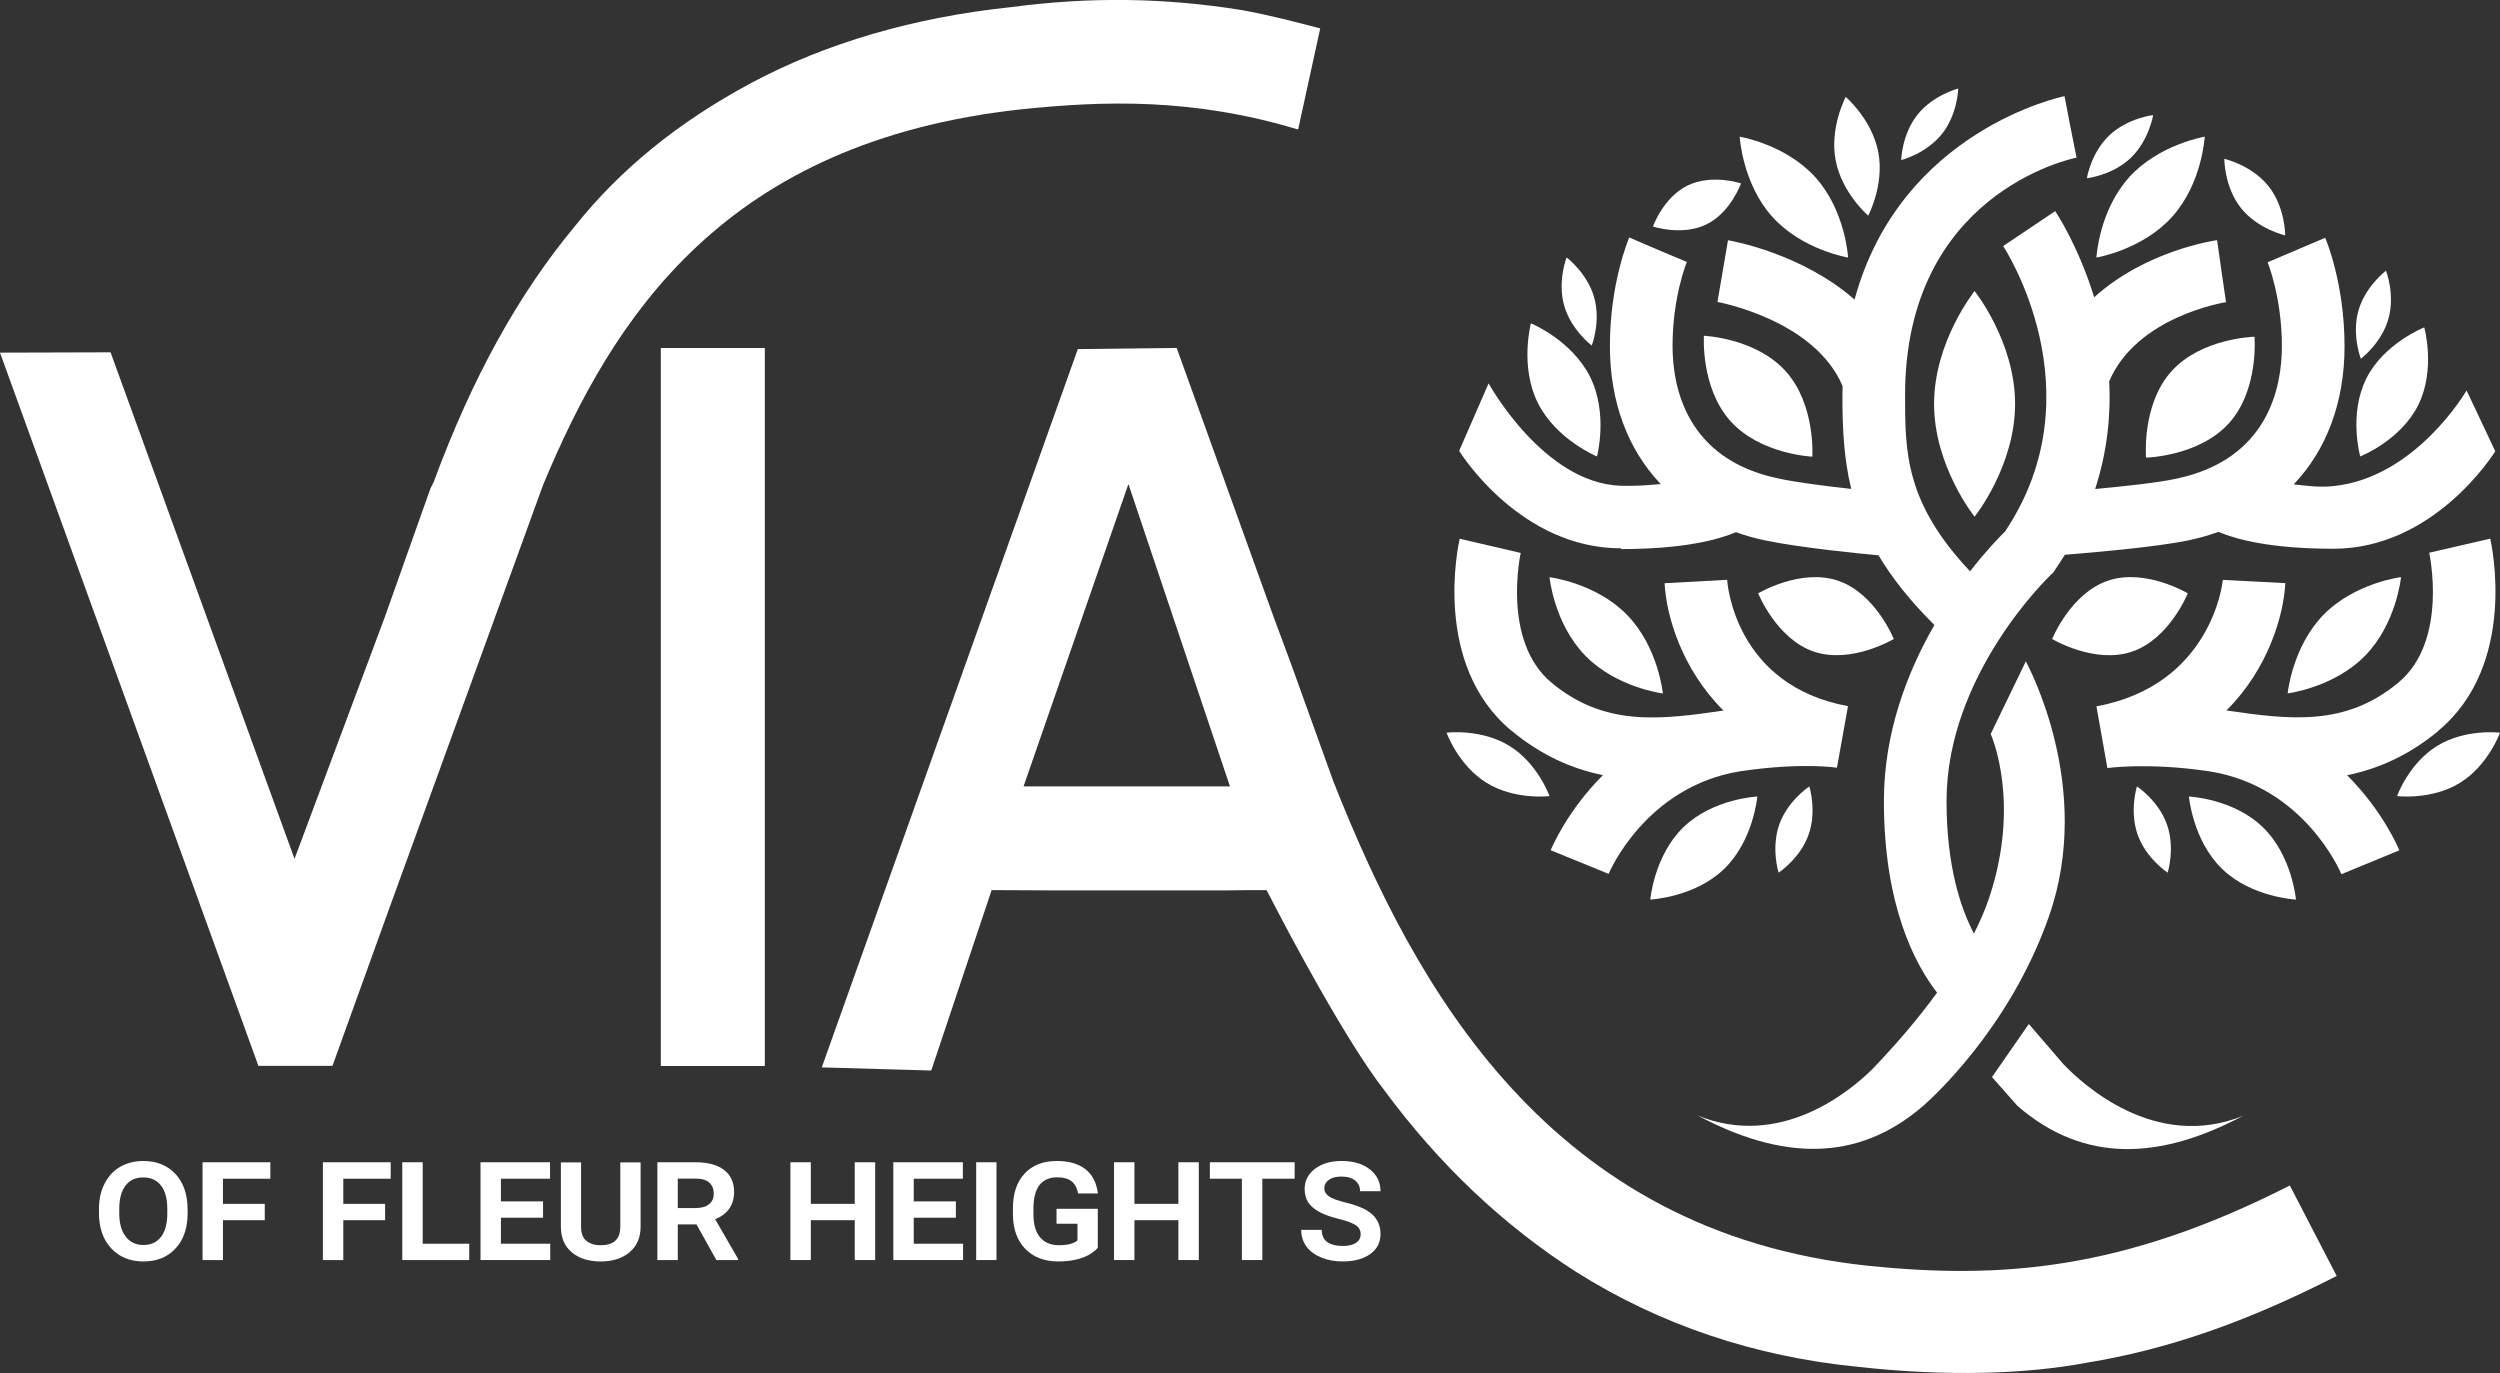 <?xml version="1.0" encoding="UTF-8"?><svg id="Layer_2" xmlns="http://www.w3.org/2000/svg" viewBox="0 0 232.67 127.79"><rect x="0" y="0" width="232.67" height="127.79" fill="#333333" stroke="none"/><defs><style>.cls-1{fill:#fff;}</style></defs><g id="Layer_1-2"><path class="cls-1" d="M17.46,112.93c0,1.38-.38,2.46-1.13,3.27s-1.75,1.2-2.98,1.2-2.23-.4-2.99-1.21-1.15-1.91-1.15-3.3v-.36c0-.9.17-1.69.52-2.37s.83-1.21,1.46-1.57,1.34-.54,2.15-.54c1.25,0,2.25.41,3,1.22s1.12,1.92,1.12,3.31v.35ZM15.57,112.51c0-.95-.2-1.68-.59-2.18s-.94-.75-1.65-.75-1.25.25-1.64.75-.59,1.23-.59,2.18v.41c0,.93.2,1.65.6,2.17s.95.78,1.65.78,1.25-.25,1.64-.76.58-1.24.58-2.18v-.41Z"/><path class="cls-1" d="M24.64,113.56h-3.89v3.71h-1.9v-9.1h6.31v1.53h-4.41v2.34h3.89v1.52Z"/><path class="cls-1" d="M35.84,113.56h-3.89v3.71h-1.9v-9.1h6.31v1.53h-4.41v2.34h3.89v1.52Z"/><path class="cls-1" d="M39.33,115.75h4.34v1.52h-6.23v-9.1h1.9v7.59Z"/><path class="cls-1" d="M50.54,113.33h-3.92v2.42h4.59v1.52h-6.49v-9.1h6.47v1.53h-4.57v2.11h3.92v1.52Z"/><path class="cls-1" d="M59.62,108.17v5.99c0,.99-.33,1.78-1,2.36s-1.57.88-2.71.88-2.04-.29-2.71-.86-1-1.37-1-2.37v-5.99h1.88v6c0,.6.16,1.03.49,1.3s.77.41,1.34.41c1.19,0,1.8-.55,1.82-1.66v-6.05h1.9Z"/><path class="cls-1" d="M64.82,113.95h-1.74v3.32h-1.9v-9.1h3.56c1.14,0,2.02.24,2.64.71s.94,1.16.94,2.04c0,1.22-.59,2.07-1.76,2.55l2.14,3.71v.09h-2.03l-1.85-3.32ZM63.08,112.43h1.66c.56,0,.98-.12,1.27-.37s.42-.57.42-.98-.14-.76-.41-1.01-.7-.38-1.28-.38h-1.66v2.73Z"/><path class="cls-1" d="M81.45,117.27h-1.9v-3.71h-4.09v3.71h-1.9v-9.1h1.9v3.87h4.09v-3.87h1.9v9.1Z"/><path class="cls-1" d="M88.96,113.33h-3.92v2.42h4.59v1.52h-6.49v-9.1h6.47v1.53h-4.57v2.11h3.92v1.52Z"/><path class="cls-1" d="M92.74,117.27h-1.89v-9.1h1.89v9.1Z"/><path class="cls-1" d="M102.18,116.12l-.18.19c-.78.72-1.95,1.09-3.51,1.09-1.29,0-2.32-.39-3.08-1.18s-1.14-1.87-1.14-3.25v-.51c0-1.38.36-2.46,1.09-3.24s1.72-1.17,2.99-1.17c1.12,0,2,.25,2.66.76s1.04,1.26,1.17,2.26h-1.85c-.09-.52-.3-.9-.61-1.14s-.75-.36-1.32-.36c-1.48,0-2.22.98-2.22,2.93v.5c0,.95.21,1.67.62,2.16s1.01.73,1.78.73,1.34-.15,1.7-.44v-1.56h-1.95v-1.39h3.84v3.63Z"/><path class="cls-1" d="M111.57,117.27h-1.9v-3.71h-4.09v3.71h-1.9v-9.1h1.9v3.87h4.09v-3.87h1.9v9.1Z"/><path class="cls-1" d="M120.5,109.7h-3.02v7.57h-1.9v-7.57h-2.98v-1.53h7.89v1.53Z"/><path class="cls-1" d="M126.64,114.88c0-.34-.14-.62-.41-.82s-.8-.41-1.6-.61-1.42-.42-1.88-.68-.8-.55-1.01-.89-.32-.75-.32-1.23c0-.76.32-1.38.96-1.87s1.47-.73,2.48-.73c1.09,0,1.97.26,2.63.78s.99,1.2.99,2.03h-1.9c0-.42-.16-.75-.47-1s-.73-.36-1.26-.36c-.5,0-.89.1-1.17.3s-.43.47-.43.8c0,.3.15.55.44.75s.81.39,1.56.57c1.15.28,1.98.65,2.48,1.12s.75,1.07.75,1.8c0,.8-.32,1.42-.97,1.88s-1.5.68-2.56.68c-.72,0-1.38-.12-1.97-.36s-1.06-.58-1.39-1.03-.49-.96-.49-1.55h1.91c0,1,.67,1.5,2,1.5.5,0,.9-.1,1.19-.29s.43-.46.43-.79Z"/><path class="cls-1" d="M95.18,10.16c7.49-.77,15.77-1.07,25.55,1.87h.09s2.05-9.39,2.05-9.39c-2.54-.66-4.74-1.23-7.28-1.7-7.27-1.16-14.1-1.25-21.47-.28-9.09.96-17.24,3.34-24.26,7.09-6.76,3.64-12.1,7.98-16.33,13.27-5.29,6.36-9.59,14.15-13.16,23.82l-.04.08-.27.54-4.25,11.98-8.4,22.49L10.29,32.79l-10.29.03,24.05,66.38h6.89l5.05-14,14.55-40.06c6.51-15.64,16.89-32,44.63-34.98"/><path class="cls-1" d="M173.84,117.8c-29.58-3.12-42.13-25.76-49.77-45.14l-3.99-11.08-1.55-4.17-9.02-25.03-9.2.11-23.83,66.85,10.19.29,5.62-16.79c3.34,0,2.99.03,6.28.03h14.06c3.04,0,1.67-.03,5.25-.03,2.34,4.57,7.49,14.17,10.92,18.58,5.1,6.93,11.12,12.63,17.93,16.98,7.77,4.89,16.55,7.85,26.11,8.8,8.34.93,15.67.7,21.39-.38,7.48-1.22,14.86-3.78,23.24-8.07l-4.36-8.42c-15.6,7.95-26.98,8.73-39.28,7.47M95.26,73.19l9.76-28.14,9.45,28.14h-19.21Z"/><rect class="cls-1" x="61.5" y="32.39" width="9.68" height="66.82"/><path class="cls-1" d="M140.68,68.01c2.8,2.32,5.66,3.55,8.5,4.13-3.32,3.32-4.76,6.74-4.86,6.99l5.39,2.2c.03-.08,3.43-8.17,12.32-9.56,5.69-.84,8.92-.32,8.93-.32l1.03-5.73c-10.5-1.93-11.22-11.36-11.25-11.76l-5.82.32c.16,3.05,1.6,7.98,5.48,11.85-5.93.87-11.08,1.5-16-2.59-4.66-3.87-2.89-12.01-2.87-12.08l-5.68-1.32c-.11.48-2.61,11.71,4.83,17.88"/><path class="cls-1" d="M226.93,68.01c7.43-6.18,4.94-17.41,4.83-17.88l-5.68,1.31c.02.08,1.79,8.23-2.87,12.09-4.92,4.09-10.07,3.46-16,2.59,3.88-3.87,5.32-8.81,5.48-11.85l-5.82-.3c-.02.4-1.14,9.81-11.76,11.77l1.02,5.74s3.77-.54,9.46.3c8.79,1.38,12.18,9.24,12.32,9.58l5.39-2.22c-.1-.25-1.54-3.67-4.86-6.99,2.84-.58,5.7-1.81,8.5-4.13"/><path class="cls-1" d="M150.87,51.1c5.89,0,9.09-.89,10.69-1.57.88.31,1.79.58,2.76.77,3.25.69,9.27,1.27,10.51,1.38,1.23,2.07,2.91,4.21,5.2,6.49-2.49,4.32-4.7,9.96-4.7,16.38,0,9.73,2.88,15.17,4.95,17.83-1.73,2.38-3.59,4.53-5.18,6.23h0s0,0,0,0c-.28.3-.54.58-.8.85-2.19,2.17-8.61,7.47-16.28,4.37,7.66,4.07,14.76,4.48,20.99-.93.49-.44,7.95-6.97,11.68-17.61,4.23-12.05-1.99-23.4-2.15-23.74l-3.27,6.76c.11.26,2.78,6.38-.11,15.15-.38,1.14-.87,2.29-1.45,3.42-1.23-2.34-2.55-6.25-2.55-12.34,0-11.79,9.59-20.93,9.68-21.02l.24-.22.18-.27c.32-.47.62-.94.91-1.4,2.24-.18,8.56-.71,11.54-1.35.97-.2,1.88-.47,2.76-.78,1.59.68,4.8,1.57,10.69,1.57,9.32,0,14.83-8.7,15.07-9.07l-2.67-5.66c-.04.06-4.72,8.12-12.4,8.9-1.43.15-2.66-.06-3.69-.16,3.05-3.21,4.73-7.62,4.73-12.85,0-5.84-1.72-9.93-1.8-10.1l-5.36,2.28s1.33,3.24,1.33,7.81c0,3.84-1.28,10.55-9.86,12.34-1.72.37-4.92.71-7.52.95,1.14-3.51,1.47-6.91,1.31-10.03,2.59-6.06,10.78-7.34,10.87-7.36l-.42-2.88-.41-2.89c-.36.05-6.68,1-11.44,5.32-1.43-4.66-3.43-7.73-3.63-8.02l-4.84,3.25c.09.13,8.88,13.54.18,26.56-.53.52-1.78,1.8-3.26,3.71-6.03-6.4-6.05-11.07-6.05-16.39,0-18.67,15.31-21.98,15.96-22.11l-.57-2.86-.55-2.86c-.18.03-15.26,3.16-19.54,18.93-4.91-4.3-11.4-5.46-11.78-5.52l-.98,5.74c.09.02,9.05,1.66,11.65,7.84,0,.28-.02.55-.02.83,0,3.02.12,5.87.82,8.73-2.21-.24-5.02-.59-6.78-.97-8.57-1.79-9.85-8.5-9.85-12.34,0-4.58,1.32-7.78,1.33-7.81l-2.68-1.13-2.68-1.15c-.07.17-1.8,4.26-1.8,10.1,0,5.23,1.68,9.64,4.73,12.85-1.04.09-2.25.2-3.69.16-7.2-.22-12.29-9.47-12.33-9.53l-2.74,6.28c.23.37,5.75,9.07,15.07,9.07"/><path class="cls-1" d="M192.08,99.09l-3.26-3.79-3.43,4.94,2.37,2.68c6.23,5.41,13.33,5,20.99.93-8.2,3.31-14.96-2.98-16.67-4.77"/><path class="cls-1" d="M183.77,48.09s3.77-4.7,3.77-10.5-3.77-10.5-3.77-10.5c0,0-3.77,4.7-3.77,10.5s3.77,10.5,3.77,10.5"/><path class="cls-1" d="M161.05,39.19c2.79,3.11,7.62,3.31,7.62,3.31,0,0,.32-4.83-2.47-7.94-2.79-3.11-7.62-3.31-7.62-3.31,0,0-.32,4.83,2.47,7.94"/><path class="cls-1" d="M172,23.97s-.24-4.33-3.02-7.44c-2.79-3.11-7.07-3.81-7.07-3.81,0,0,.24,4.33,3.02,7.44,2.79,3.11,7.07,3.81,7.07,3.81"/><path class="cls-1" d="M173.87,20.07s1.52-2.85.94-5.9c-.58-3.05-3.03-5.15-3.03-5.15,0,0-1.52,2.85-.94,5.9s3.03,5.15,3.03,5.15"/><path class="cls-1" d="M212.68,21.91s.01-2.62-1.55-4.58c-1.57-1.97-4.12-2.55-4.12-2.55,0,0-.01,2.61,1.55,4.58,1.57,1.97,4.12,2.55,4.12,2.55"/><path class="cls-1" d="M158.82,20.88c2.26-1.11,3.21-3.81,3.21-3.81,0,0-2.72-.91-4.98.2-2.26,1.11-3.21,3.81-3.21,3.81,0,0,2.72.91,4.98-.2"/><path class="cls-1" d="M138.36,72.86c2.64,1.63,5.85,1.23,5.85,1.23,0,0-1.08-3.04-3.73-4.67-2.64-1.63-5.85-1.23-5.85-1.23,0,0,1.08,3.04,3.73,4.67"/><path class="cls-1" d="M226.82,69.42c-2.65,1.63-3.73,4.67-3.73,4.67,0,0,3.2.4,5.85-1.23,2.64-1.63,3.73-4.67,3.73-4.67,0,0-3.2-.4-5.85,1.23"/><path class="cls-1" d="M180.73,12.47c1.47-1.84,1.52-4.23,1.52-4.23,0,0-2.32.59-3.79,2.43-1.47,1.84-1.52,4.23-1.52,4.23,0,0,2.32-.59,3.79-2.43"/><path class="cls-1" d="M222.28,29.69c.65-2.26-.22-4.5-.22-4.5,0,0-1.91,1.44-2.56,3.7-.65,2.26.22,4.5.22,4.5,0,0,1.92-1.44,2.56-3.7"/><path class="cls-1" d="M148.14,32.16s.87-2.23.22-4.5-2.56-3.7-2.56-3.7c0,0-.87,2.23-.22,4.5.65,2.26,2.56,3.7,2.56,3.7"/><path class="cls-1" d="M200.39,10.71s-2.38.27-4.08,1.89c-1.71,1.62-2.09,3.99-2.09,3.99,0,0,2.38-.27,4.08-1.89,1.7-1.62,2.09-3.99,2.09-3.99"/><path class="cls-1" d="M148.63,42.48s1.06-3.98-.64-7.4c-1.7-3.42-5.51-4.99-5.51-4.99,0,0-1.06,3.98.64,7.4,1.7,3.42,5.5,4.99,5.5,4.99"/><path class="cls-1" d="M168.32,77.69c.79-2.22.07-4.5.07-4.5,0,0-2,1.31-2.79,3.53-.79,2.22-.07,4.5-.07,4.5,0,0,2-1.31,2.79-3.53"/><path class="cls-1" d="M156.69,76.97c-2.75,2.65-3.1,6.75-3.1,6.75,0,0,4.11-.19,6.86-2.84,2.75-2.65,3.1-6.75,3.1-6.75,0,0-4.11.19-6.86,2.84"/><path class="cls-1" d="M201.74,81.22s.72-2.28-.07-4.5-2.79-3.53-2.79-3.53c0,0-.72,2.28.07,4.5.79,2.22,2.79,3.53,2.79,3.53"/><path class="cls-1" d="M210.58,76.97c-2.75-2.65-6.86-2.84-6.86-2.84,0,0,.35,4.1,3.1,6.75,2.75,2.65,6.86,2.84,6.86,2.84,0,0-.35-4.1-3.1-6.75"/><path class="cls-1" d="M147.54,61.02c2.91,2.99,7.22,3.52,7.22,3.52,0,0-.42-4.32-3.33-7.31-2.91-2.99-7.22-3.51-7.22-3.51,0,0,.42,4.32,3.33,7.3"/><path class="cls-1" d="M171.05,54.04c-3.49-1.17-7.42,1.18-7.42,1.18,0,0,1.71,4.26,5.2,5.43,3.49,1.17,7.42-1.18,7.42-1.18,0,0-1.71-4.26-5.2-5.43"/><path class="cls-1" d="M190.99,59.47s3.94,2.36,7.42,1.18c3.49-1.17,5.2-5.43,5.2-5.43,0,0-3.94-2.36-7.42-1.18-3.48,1.17-5.2,5.43-5.2,5.43"/><path class="cls-1" d="M202.09,34.56c-2.79,3.11-2.36,8.03-2.36,8.03,0,0,4.94-.11,7.73-3.22,2.79-3.11,2.36-8.03,2.36-8.03,0,0-4.94.11-7.73,3.22"/><path class="cls-1" d="M198.13,16.53c-2.79,3.11-3.02,7.44-3.02,7.44,0,0,4.28-.71,7.06-3.81,2.79-3.11,3.02-7.44,3.02-7.44,0,0-4.28.71-7.07,3.81"/><path class="cls-1" d="M220.21,35.27c-1.64,3.32-.55,7.21-.55,7.21,0,0,3.77-1.48,5.41-4.8s.55-7.21.55-7.21c0,0-3.77,1.48-5.41,4.79"/><path class="cls-1" d="M212.91,64.53s4.3-.53,7.22-3.52c2.91-2.99,3.33-7.3,3.33-7.3,0,0-4.31.53-7.22,3.51-2.91,2.99-3.33,7.3-3.33,7.3"/></g></svg>